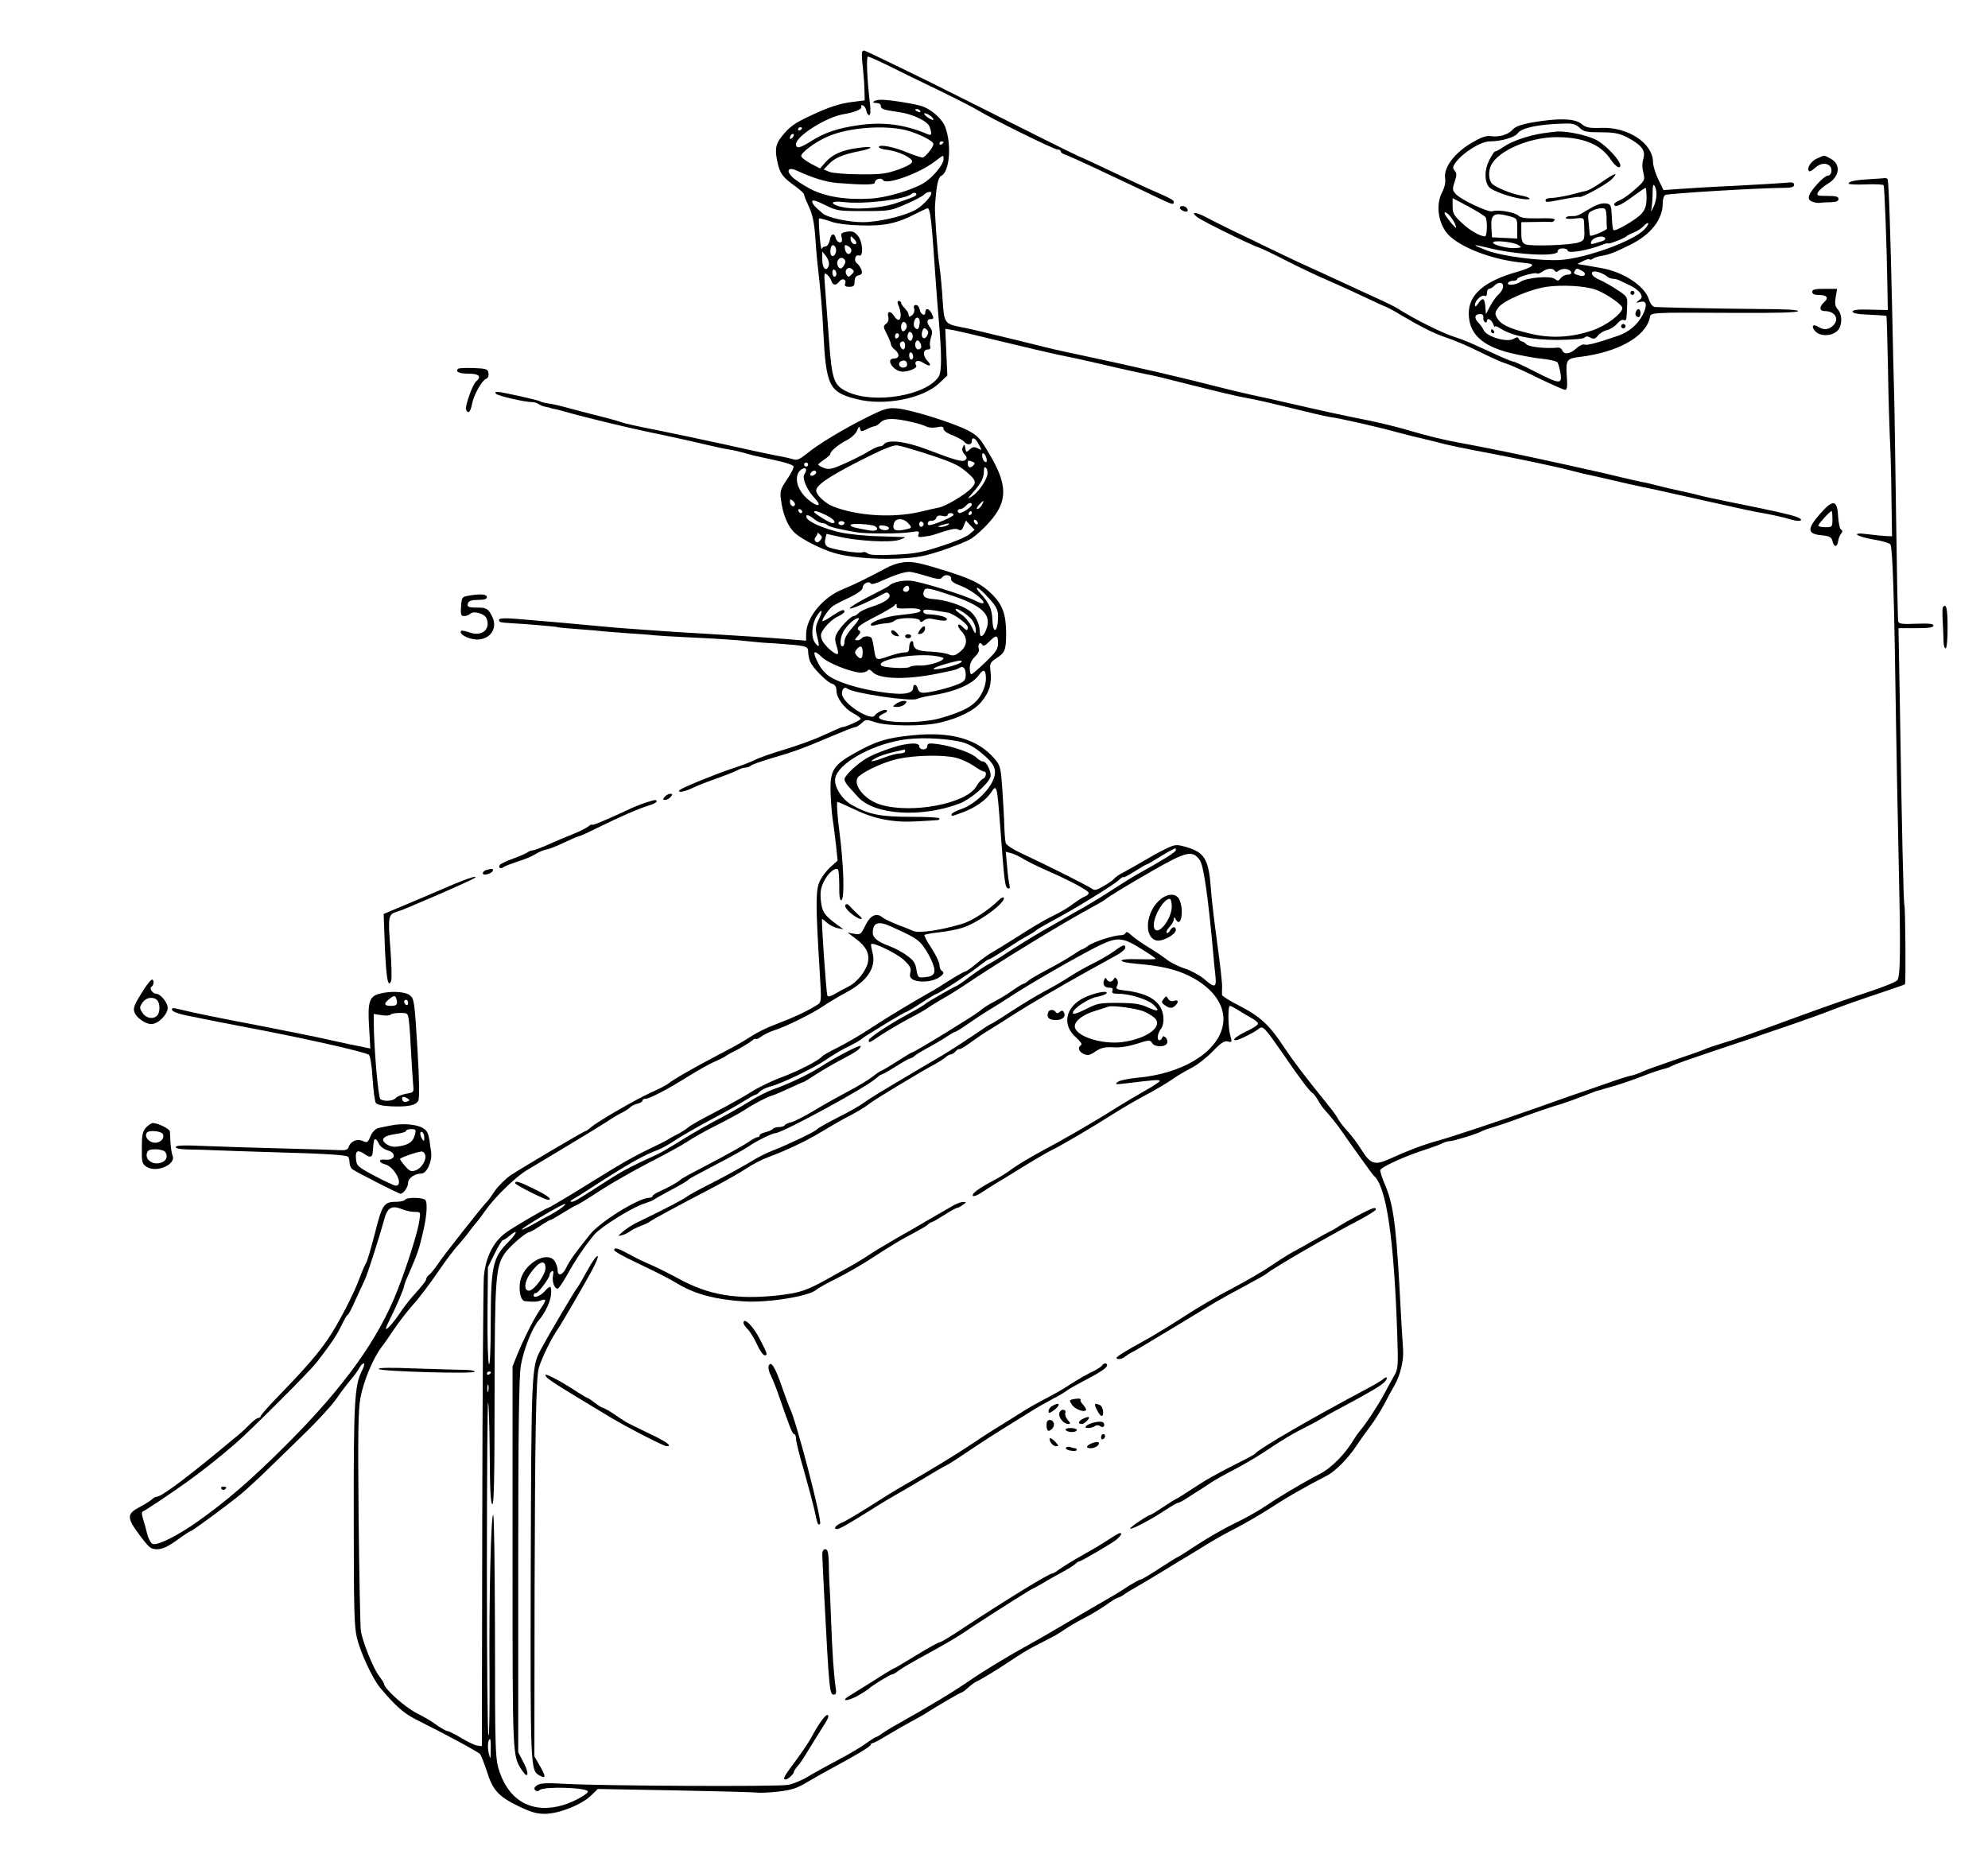<?xml version="1.0" standalone="no"?>
<!DOCTYPE svg PUBLIC "-//W3C//DTD SVG 20010904//EN"
 "http://www.w3.org/TR/2001/REC-SVG-20010904/DTD/svg10.dtd">
<svg version="1.0" xmlns="http://www.w3.org/2000/svg"
 width="984pt" height="916pt" viewBox="0 0 984 916"
 preserveAspectRatio="xMidYMid meet">
<g transform="translate(0,916) scale(0.1,-0.1)"
fill="#000000" stroke="none">
<path d="M4267 8903 c-2 -5 -1 -39 4 -78 4 -38 8 -91 8 -116 l1 -46 -55 -7
c-65 -7 -123 -26 -214 -69 -79 -37 -103 -54 -142 -103 -32 -40 -35 -69 -18
-139 12 -47 26 -65 88 -109 23 -17 41 -34 41 -39 0 -6 11 -33 24 -61 17 -36
26 -78 31 -143 3 -51 8 -108 10 -125 15 -131 26 -249 30 -348 14 -272 28 -301
165 -336 137 -35 328 2 409 79 l40 38 -5 115 -5 116 38 -6 c21 -4 128 -29 238
-56 110 -27 243 -58 295 -69 52 -10 133 -28 180 -39 145 -34 234 -53 255 -57
11 -1 56 -12 100 -23 237 -60 336 -84 389 -93 32 -5 131 -28 220 -50 88 -22
175 -42 191 -44 39 -4 228 -47 330 -75 44 -12 109 -28 145 -36 36 -9 79 -19
95 -24 17 -4 82 -18 145 -30 212 -40 407 -81 485 -102 22 -6 47 -12 55 -14 8
-1 67 -14 130 -29 63 -15 135 -31 160 -36 42 -8 143 -31 425 -94 61 -14 124
-27 140 -30 61 -10 131 -25 166 -36 47 -15 75 -6 34 11 -31 12 -120 32 -335
75 -69 14 -138 29 -155 34 -16 5 -57 14 -90 21 -33 7 -85 19 -115 27 -30 8
-64 16 -75 17 -11 2 -58 13 -105 24 -47 12 -119 28 -160 37 -41 9 -102 23
-135 30 -214 47 -336 72 -485 100 -96 17 -172 36 -284 69 -49 14 -135 35 -190
46 -107 21 -227 47 -391 85 -55 13 -136 31 -180 40 -44 10 -105 24 -135 32
-223 57 -416 102 -730 169 -69 14 -159 35 -200 46 -41 10 -113 28 -160 39 -47
11 -101 24 -120 29 -19 5 -60 14 -91 20 -83 16 -86 20 -93 131 -3 53 -10 128
-15 165 -12 79 -25 267 -23 304 7 104 15 141 32 150 41 22 51 157 18 243 -15
37 -61 80 -108 99 -32 13 -177 36 -212 34 -32 -1 -50 -16 -20 -16 13 0 22 -6
22 -15 0 -15 13 -19 89 -30 67 -9 141 -44 152 -72 13 -36 11 -46 -8 -38 -114
49 -222 63 -344 45 -102 -14 -168 -37 -233 -78 -56 -36 -76 -40 -76 -16 0 40
150 135 237 149 55 9 94 26 86 37 -3 6 0 9 8 6 8 -3 15 -14 17 -26 2 -12 8
-22 14 -22 7 0 8 19 4 58 -14 116 -19 232 -10 232 5 0 50 -20 99 -44 50 -25
162 -80 250 -122 88 -43 177 -88 197 -101 67 -41 374 -193 392 -193 9 0 16 -4
16 -9 0 -5 10 -13 21 -16 12 -4 70 -30 128 -57 187 -88 275 -129 336 -159 67
-32 75 -34 75 -19 0 10 -17 19 -135 70 -27 13 -106 49 -175 82 -69 33 -142 67
-164 76 -34 15 -234 115 -576 287 -157 80 -477 235 -483 235 -3 0 -8 -3 -10
-7z m288 -293 c3 -6 -1 -7 -9 -4 -18 7 -21 14 -7 14 6 0 13 -4 16 -10z m51
-24 c10 -8 17 -17 14 -19 -3 -3 -16 3 -30 13 -29 22 -14 27 16 6z m-636 -60
c0 -3 -4 -8 -10 -11 -5 -3 -10 -1 -10 4 0 6 5 11 10 11 6 0 10 -2 10 -4z m512
-10 c60 -15 138 -53 138 -69 0 -16 -41 -67 -54 -67 -7 0 -41 11 -75 25 -69 29
-141 42 -141 27 0 -5 19 -12 43 -14 54 -7 122 -39 122 -58 0 -10 -26 -24 -70
-40 -60 -21 -87 -24 -190 -23 -66 0 -133 6 -149 12 l-29 12 24 25 c29 32 71
49 149 65 78 15 78 28 0 17 -80 -10 -129 -32 -163 -70 l-28 -32 -44 23 c-24
13 -46 29 -49 37 -6 15 68 71 131 98 100 44 275 58 385 32z m-560 -38 c-7 -7
-12 -8 -12 -2 0 14 12 26 19 19 2 -3 -1 -11 -7 -17z m748 -22 c0 -3 -4 -8 -10
-11 -5 -3 -10 -1 -10 4 0 6 5 11 10 11 6 0 10 -2 10 -4z m0 -85 c0 -26 -54
-91 -99 -118 -59 -35 -186 -72 -259 -76 -125 -8 -226 9 -302 48 -37 20 -78 47
-91 61 -30 32 -15 48 26 29 77 -36 143 -56 199 -61 131 -10 186 -10 186 2 0
17 32 27 41 12 16 -25 178 33 254 91 48 36 45 36 45 12z m-141 -182 c-8 -5
-50 -20 -94 -35 -83 -27 -214 -35 -279 -16 -52 14 -41 29 16 22 100 -13 310
12 342 41 5 5 13 6 19 2 5 -3 3 -9 -4 -14z m81 15 c0 -18 -47 -67 -82 -85 -60
-31 -183 -59 -257 -59 -71 0 -172 22 -197 42 -40 33 -54 49 -54 61 0 9 19 4
62 -17 60 -30 67 -31 193 -31 126 0 133 1 208 34 43 18 84 40 90 47 12 13 37
19 37 8z m-6 -106 c7 -42 13 -114 26 -308 6 -85 13 -173 15 -195 17 -191 17
-275 1 -300 -61 -93 -316 -136 -449 -76 -70 32 -79 56 -94 261 -7 96 -16 211
-19 255 -6 72 -5 78 9 66 9 -7 19 -21 22 -32 8 -23 24 -24 40 -2 14 19 37 9
28 -12 -4 -11 2 -15 21 -15 21 0 26 5 26 26 0 18 6 28 20 31 16 4 19 11 14 27
-4 11 -14 26 -22 32 -18 13 -9 46 10 39 23 -9 19 69 -6 98 -17 20 -27 24 -53
20 -29 -5 -32 -8 -27 -29 4 -17 2 -24 -9 -24 -8 0 -17 9 -20 20 -8 30 -24 24
-30 -10 -4 -17 -13 -30 -21 -30 -8 0 -16 -6 -18 -12 -3 -7 -8 23 -11 66 -4 44
-5 81 -3 84 3 2 27 -4 53 -13 31 -12 85 -19 153 -21 116 -4 182 10 275 59 28
14 53 26 57 26 4 1 9 -14 12 -31z m-366 -144 c-10 -10 -28 6 -28 24 0 15 1 15
17 -1 9 -9 14 -19 11 -23z m-100 -40 c-5 -28 -28 -29 -28 -1 0 13 3 27 7 30
10 11 25 -9 21 -29z m75 0 c-8 -21 -27 -12 -31 15 -3 20 -1 21 17 12 12 -7 18
-17 14 -27z m-110 -65 c-10 -38 -33 -21 -33 24 l0 42 19 -24 c10 -13 16 -32
14 -42z m76 0 c-12 -23 -25 -24 -33 -3 -9 24 13 47 30 33 10 -8 11 -16 3 -30z
m36 -48 c-14 -14 -17 -14 -25 -1 -13 21 8 44 27 28 12 -10 12 -14 -2 -27z
m-75 3 c0 -8 -4 -14 -10 -14 -5 0 -10 9 -10 21 0 11 5 17 10 14 6 -3 10 -13
10 -21z"/>
<path d="M4445 7653 c26 -59 10 -103 -19 -58 -19 29 -37 25 -29 -5 3 -13 -1
-26 -11 -33 -15 -11 -15 -15 4 -52 11 -21 20 -44 20 -50 0 -6 9 -19 21 -28 24
-21 21 -42 -7 -42 -43 -1 -2 -64 43 -65 32 0 75 18 68 30 -13 21 7 31 31 16
36 -24 50 -19 24 8 -24 26 -22 56 4 56 10 0 13 6 10 15 -3 8 -1 28 4 44 8 22
7 34 -3 48 -19 24 -19 43 0 43 18 0 18 5 5 31 -13 23 -30 25 -30 3 0 -23 -24
-11 -28 14 -2 12 -10 22 -18 22 -10 0 -13 -6 -9 -19 3 -10 -1 -24 -10 -31 -8
-7 -16 -10 -16 -6 -1 3 -2 10 -3 14 0 5 -9 16 -18 26 -10 10 -18 22 -18 27 0
5 -5 9 -11 9 -7 0 -8 -7 -4 -17z m107 -93 c-3 -30 -10 -36 -23 -23 -14 14 -1
56 14 50 7 -2 11 -15 9 -27z m-65 -24 c-4 -9 -11 -16 -17 -16 -11 0 -14 33 -3
43 11 11 26 -10 20 -27z m102 -38 c-14 -26 -34 -8 -24 22 5 17 10 19 21 9 10
-8 11 -16 3 -31z m-73 -14 c-5 -13 -10 -14 -18 -6 -6 6 -8 18 -4 28 5 13 10
14 18 6 6 -6 8 -18 4 -28z m-66 17 c0 -6 -4 -13 -10 -16 -5 -3 -10 1 -10 9 0
9 5 16 10 16 6 0 10 -4 10 -9z m110 -58 c0 -7 -7 -13 -15 -13 -15 0 -21 31 -8
43 8 8 23 -12 23 -30z m-80 7 c0 -11 -4 -20 -9 -20 -11 0 -22 26 -14 34 12 12
23 5 23 -14z m40 -56 c0 -8 -4 -14 -10 -14 -5 0 -10 9 -10 21 0 11 5 17 10 14
6 -3 10 -13 10 -21z m-30 -40 c0 -8 -9 -14 -20 -14 -22 0 -28 26 -7 33 16 6
27 -1 27 -19z"/>
<path d="M7585 8554 c-56 -10 -85 -21 -97 -35 -21 -25 -67 -39 -110 -33 -25 3
-48 -6 -100 -37 -82 -50 -133 -120 -125 -172 3 -20 -3 -45 -14 -67 -37 -68
-18 -171 40 -222 73 -64 226 -118 371 -130 56 -5 41 -20 -41 -44 -162 -46
-239 -112 -239 -205 0 -99 62 -160 203 -196 51 -12 122 -26 159 -29 38 -4 72
-12 77 -18 4 -6 11 -30 15 -53 8 -57 -2 -56 -126 7 -54 28 -102 50 -108 50 -6
0 -45 16 -88 36 -129 59 -155 71 -197 84 -67 21 -201 88 -291 145 -11 7 -72
37 -135 65 -63 29 -145 67 -184 85 -38 18 -92 42 -120 55 -27 12 -104 48 -170
80 -66 32 -158 77 -205 99 -47 23 -107 53 -133 67 -50 26 -76 26 -41 -1 24
-19 270 -140 304 -150 14 -5 72 -32 130 -62 58 -30 152 -75 210 -100 58 -25
141 -63 185 -84 44 -21 91 -43 105 -48 14 -6 46 -23 71 -39 113 -66 165 -92
227 -113 37 -12 110 -43 162 -69 52 -26 113 -54 135 -60 22 -7 94 -39 160 -72
66 -32 125 -58 132 -58 10 0 12 18 8 69 -5 80 -1 86 65 94 186 23 322 98 345
190 8 32 -24 30 438 28 200 -1 297 2 297 9 0 6 -63 10 -182 10 -101 1 -255 3
-343 5 -88 2 -169 4 -180 5 -15 0 -25 12 -35 42 -23 65 -128 133 -235 151 -17
3 -50 9 -74 13 l-44 7 28 14 c15 8 29 12 32 9 4 -3 11 -2 17 3 6 5 25 11 41
14 42 7 60 14 142 54 104 51 163 126 163 207 0 21 6 38 13 41 26 8 455 34 585
35 39 0 52 4 52 15 0 12 -9 14 -42 10 -24 -2 -137 -9 -253 -15 -115 -5 -242
-13 -281 -16 l-70 -5 -26 53 c-14 29 -26 68 -26 85 -1 94 -123 175 -257 170
-60 -2 -75 1 -99 21 -34 26 -113 28 -241 6z m233 -26 c20 -20 35 -23 105 -23
66 0 91 -5 129 -24 68 -35 92 -63 84 -98 -9 -35 -9 -51 0 -87 6 -26 2 -34 -40
-71 -26 -24 -60 -48 -76 -55 -17 -7 -30 -16 -30 -21 0 -19 31 -7 89 36 34 25
63 45 66 45 3 0 5 -22 5 -49 0 -38 -6 -56 -24 -78 -25 -29 -131 -91 -140 -82
-3 3 -7 33 -8 66 -3 59 -4 62 -31 66 -20 2 -45 -6 -80 -27 -60 -36 -59 -36
-92 -36 -14 0 -25 -4 -25 -9 0 -5 20 -6 45 -3 45 5 45 4 46 -27 3 -78 3 -80
-26 -91 -37 -14 -244 -21 -266 -9 -15 7 -19 21 -19 59 l0 50 68 1 c37 1 72 1
79 0 6 -1 15 3 18 9 5 8 -19 11 -78 9 -65 -1 -89 2 -101 13 -16 17 -104 32
-129 22 -20 -7 -155 57 -181 85 -17 19 -18 25 -6 61 11 32 11 42 0 55 -11 13
-10 20 7 43 36 48 124 102 166 102 57 0 126 20 140 41 19 26 102 44 226 47 44
2 59 -2 79 -20z m381 -333 c0 -16 -6 -43 -15 -60 -12 -26 -14 -27 -9 -5 2 14
5 48 5 75 0 36 3 46 10 35 5 -8 10 -28 9 -45z m-847 -109 c12 -17 9 -96 -2
-96 -25 0 -78 31 -117 69 -37 34 -43 46 -43 80 l0 40 78 -41 c42 -23 80 -47
84 -52z m600 -1 c0 -25 1 -50 2 -56 1 -9 -82 -43 -84 -35 -1 0 -3 26 -6 57 -6
51 -4 56 18 66 12 7 33 12 46 12 19 1 22 -4 24 -44z m-759 -17 c10 -17 16 -32
14 -35 -4 -4 -57 62 -57 71 0 15 27 -8 43 -36z m280 21 c36 -10 37 -11 37 -60
l0 -50 -62 3 -63 3 -3 49 c-4 66 13 77 91 55z m666 -65 c-53 -57 -287 -142
-414 -151 -101 -6 -290 18 -368 48 -31 12 -56 23 -55 25 2 1 27 -4 56 -11 136
-36 352 -48 352 -20 0 9 9 15 25 15 14 0 25 -5 25 -11 0 -16 103 2 173 30 15
6 27 8 27 6 0 -6 83 26 90 35 3 3 19 12 37 19 17 7 39 21 49 32 9 11 20 17 22
14 3 -3 -5 -17 -19 -31z m-194 -43 c3 -5 -4 -12 -15 -15 -11 -3 -29 -9 -40
-12 -15 -4 -18 -1 -14 10 8 21 58 34 69 17z m-432 -33 c21 -13 21 -13 -10 -16
-36 -4 -113 15 -113 27 0 13 97 4 123 -11z m182 -128 c5 -8 11 -7 20 0 8 6 24
10 36 8 30 -4 37 -28 8 -28 -12 0 -27 -8 -34 -17 -11 -15 -15 -15 -29 -4 -21
17 -139 7 -170 -14 -23 -17 -71 -20 -61 -5 3 6 15 10 26 10 10 0 19 4 19 9 0
10 90 35 98 27 2 -3 14 1 26 9 24 17 52 19 61 5z m136 -1 c25 -13 14 -32 -14
-23 -28 8 -30 11 -22 23 8 14 11 14 36 0z m120 -25 c8 -8 23 -14 32 -14 10 0
25 -4 35 -9 9 -4 33 -16 52 -25 20 -9 41 -26 49 -37 10 -18 10 -23 -6 -35 -17
-14 -17 -15 5 -9 32 9 37 -15 14 -62 -27 -51 -68 -86 -122 -105 -102 -35 -153
-49 -167 -44 -8 3 -26 -5 -41 -19 -30 -28 -60 -32 -69 -10 -3 9 -13 15 -22 14
-60 -6 -141 3 -155 16 -8 8 -19 15 -24 15 -6 0 -12 6 -15 13 -3 9 -9 9 -26 -1
-33 -19 -135 12 -148 45 -4 9 -15 25 -25 35 -23 23 -19 43 8 43 12 0 18 -6 16
-17 -1 -9 2 -19 8 -23 5 -3 10 -1 10 4 0 20 20 11 30 -11 5 -13 9 -20 9 -15 1
4 11 1 24 -7 57 -38 159 -59 285 -59 74 1 128 5 134 11 8 8 17 8 31 0 16 -8
23 -6 36 10 9 12 29 24 46 28 16 4 38 18 49 31 10 13 25 22 32 19 15 -6 15 -2
18 72 2 42 0 45 -49 77 -28 19 -68 41 -88 50 -45 18 -52 49 -9 39 15 -4 34
-13 43 -20z m-511 -52 c0 -11 -9 -27 -21 -38 -12 -10 -31 -37 -43 -59 l-21
-40 -3 38 c-4 43 -13 46 -35 15 -12 -17 -16 -19 -16 -7 -1 21 35 53 48 44 7
-3 11 2 11 14 0 12 5 21 11 21 6 0 17 7 25 15 21 21 44 19 44 -3z m458 -16
c50 -18 132 -74 132 -91 0 -27 -79 -87 -146 -110 -107 -37 -210 -42 -317 -15
-100 24 -141 45 -158 78 -11 19 -9 27 8 50 25 34 156 90 238 102 78 11 189 5
243 -14z"/>
<path d="M7635 8500 c-70 -11 -150 -38 -191 -66 -19 -13 -39 -24 -44 -24 -4 0
-18 -21 -30 -46 -23 -47 -23 -101 0 -130 16 -19 106 -51 165 -59 56 -7 44 8
-15 19 -45 9 -110 36 -132 54 -20 17 -23 63 -7 95 37 72 188 137 322 138 130
0 217 -34 267 -107 27 -40 50 -54 50 -32 0 23 -68 96 -113 122 -40 24 -144 47
-197 45 -14 -1 -47 -5 -75 -9z"/>
<path d="M7930 8260 c-30 -21 -64 -41 -75 -44 -11 -2 -47 -11 -80 -20 -33 -8
-75 -15 -92 -16 -18 0 -33 -4 -33 -10 0 -13 1 -13 90 4 41 8 76 13 78 11 8 -7
139 65 161 89 34 36 16 31 -49 -14z"/>
<path d="M8070 7710 c0 -5 5 -10 10 -10 6 0 10 5 10 10 0 6 -4 10 -10 10 -5 0
-10 -4 -10 -10z"/>
<path d="M8097 7616 c-6 -15 1 -26 15 -26 4 0 8 9 8 20 0 23 -15 27 -23 6z"/>
<path d="M8026 7551 c-4 -5 -2 -12 3 -15 5 -4 12 -2 15 3 4 5 2 12 -3 15 -5 4
-12 2 -15 -3z"/>
<path d="M7380 7520 c0 -5 5 -10 11 -10 5 0 7 5 4 10 -3 6 -8 10 -11 10 -2 0
-4 -4 -4 -10z"/>
<path d="M8993 8375 c-29 -12 -52 -49 -39 -62 3 -4 16 3 29 15 26 25 59 28 76
8 13 -16 5 -46 -13 -46 -17 0 -83 -71 -91 -98 -5 -17 -1 -24 17 -31 13 -5 30
-7 38 -5 8 1 32 3 53 3 26 1 37 5 37 16 0 12 -13 15 -55 15 -51 0 -55 1 -46
19 6 10 26 28 46 40 62 36 69 98 15 126 -34 18 -27 18 -67 0z"/>
<path d="M9255 8273 c-72 -4 -105 -11 -105 -22 0 -4 38 -6 84 -4 47 2 87 0 89
-4 5 -8 15 -271 19 -498 l2 -120 -87 2 c-63 2 -87 -1 -87 -10 0 -8 26 -13 82
-15 46 -2 84 -5 85 -6 2 -2 5 -118 8 -259 2 -141 7 -294 9 -339 3 -46 7 -175
8 -288 l3 -205 -30 1 c-16 1 -57 5 -89 9 -87 12 -64 -10 27 -26 39 -6 77 -17
83 -23 12 -11 20 -256 29 -896 2 -151 8 -432 12 -625 11 -490 10 -619 -6 -638
-7 -9 -75 -36 -152 -61 -76 -25 -219 -75 -317 -111 -259 -95 -330 -120 -397
-140 -33 -10 -73 -23 -90 -31 -16 -7 -84 -31 -150 -53 -66 -23 -129 -45 -140
-50 -35 -16 -60 -25 -75 -27 -8 -1 -69 -20 -135 -44 -66 -23 -138 -48 -160
-55 -22 -8 -92 -32 -155 -55 -199 -70 -432 -148 -505 -168 -72 -20 -138 -45
-236 -89 -74 -34 -95 -27 -139 43 -19 31 -51 73 -71 95 -20 21 -40 48 -45 58
-5 10 -22 35 -39 56 -131 162 -183 231 -231 303 -70 107 -117 150 -220 203
-46 23 -84 47 -85 53 -1 6 0 25 0 41 1 17 -10 113 -24 215 -14 102 -28 221
-31 265 -11 154 -31 187 -132 214 -39 11 -48 10 -95 -13 -29 -14 -74 -39 -102
-56 -27 -16 -71 -41 -97 -55 -26 -13 -49 -29 -53 -35 -3 -5 -26 -22 -51 -36
-35 -21 -47 -24 -59 -14 -14 11 -201 106 -346 174 -44 20 -79 43 -81 53 -3 10
-6 50 -7 88 -1 39 -6 120 -10 181 -7 102 -10 114 -36 145 -85 101 -217 139
-415 118 -120 -12 -175 -29 -275 -85 -110 -61 -127 -88 -124 -193 1 -44 6
-105 10 -134 5 -30 12 -89 17 -131 l8 -77 -35 -31 c-20 -18 -44 -50 -54 -72
-20 -43 -20 -119 0 -441 10 -167 11 -156 -22 -176 -45 -28 -113 -59 -182 -85
-66 -25 -104 -44 -169 -86 -22 -14 -90 -51 -150 -82 -101 -53 -206 -113 -229
-133 -6 -5 -44 -25 -85 -43 -82 -38 -263 -143 -296 -172 -11 -10 -23 -18 -26
-18 -8 0 -315 -182 -371 -219 -26 -18 -61 -53 -79 -79 -17 -26 -34 -49 -38
-52 -15 -13 -208 -257 -236 -299 -17 -25 -38 -52 -47 -60 -10 -7 -17 -17 -17
-22 0 -9 -15 -29 -68 -88 -18 -20 -48 -59 -66 -87 -33 -48 -66 -84 -66 -71 0
4 9 23 19 44 29 56 71 154 71 165 0 5 9 30 21 56 46 105 53 126 73 212 18 77
23 141 12 158 -9 14 -92 16 -101 2 -3 -5 -23 -10 -44 -10 -61 0 -70 -14 -106
-159 -19 -73 -38 -138 -43 -144 -5 -7 -19 -39 -31 -72 -30 -82 -105 -227 -158
-305 -49 -72 -113 -146 -246 -283 -48 -49 -87 -94 -87 -99 0 -4 -5 -8 -11 -8
-7 0 -26 -15 -43 -32 -18 -18 -43 -42 -57 -53 -13 -11 -68 -56 -121 -100 -160
-131 -261 -205 -282 -205 -5 0 -17 -6 -25 -14 -9 -8 -36 -25 -61 -38 -63 -33
-63 -53 1 -138 47 -63 55 -70 87 -70 25 0 52 12 98 45 34 25 65 45 68 45 8 0
187 132 250 184 27 23 86 77 131 121 45 44 131 128 191 186 60 59 127 132 149
164 22 32 54 74 71 94 17 20 36 46 43 59 6 12 16 22 22 22 5 0 0 -18 -11 -40
-35 -68 -40 -160 -39 -717 0 -455 2 -548 16 -603 18 -74 77 -200 113 -244 77
-92 118 -128 179 -159 135 -67 306 -159 317 -171 5 -6 20 -44 33 -83 29 -95
58 -127 155 -174 64 -31 91 -39 135 -39 69 1 180 45 227 91 l33 32 384 -7
c212 -4 394 -9 406 -11 12 -2 58 0 103 5 67 8 93 16 147 49 36 21 93 53 126
71 109 58 185 104 185 112 0 4 4 8 9 8 5 0 38 17 73 39 35 21 86 50 113 65 28
15 57 31 65 36 77 49 183 110 188 110 4 0 18 10 32 23 14 13 32 26 40 30 30
14 110 63 177 108 37 25 83 53 101 62 34 18 78 41 115 60 12 7 36 22 52 33 17
12 57 36 90 52 33 17 82 47 110 66 27 20 54 36 58 36 5 0 21 8 35 19 15 10 47
29 72 43 25 14 83 49 130 78 47 29 98 60 114 69 15 9 56 34 90 55 33 21 97 57
141 79 44 23 123 68 175 102 81 53 160 98 281 161 39 21 103 85 142 145 20 30
52 75 72 101 19 25 49 73 66 105 17 32 41 77 54 99 27 49 43 119 40 171 -2 21
-11 169 -19 328 -17 302 -32 402 -73 495 -13 30 -22 60 -21 67 3 15 129 72
228 103 36 12 73 25 82 31 10 5 25 9 33 9 18 0 145 39 160 50 6 3 30 12 55 19
25 8 68 22 95 32 109 40 202 72 245 84 25 8 73 25 108 39 34 13 64 25 65 25 1
0 9 2 17 4 8 3 42 13 75 22 33 10 94 31 135 47 41 16 86 31 99 34 13 3 32 9
41 14 22 12 74 30 270 96 91 30 172 57 180 61 8 3 73 25 144 49 70 24 167 59
215 78 47 18 145 53 216 76 72 24 132 45 134 47 5 4 2 384 -3 393 -4 6 -13
393 -22 978 l-7 392 87 0 c62 0 86 3 86 13 0 9 -22 11 -85 9 -64 -3 -86 -1
-89 10 -3 7 -7 243 -11 523 -4 281 -8 560 -10 620 -2 61 -6 232 -9 380 -8 370
-17 658 -23 668 -2 4 -10 6 -16 5 -7 -1 -39 -3 -72 -5z m-4507 -2784 c38 -8
68 -23 105 -53 68 -55 83 -84 65 -132 -20 -56 -94 -126 -156 -148 -28 -10 -52
-22 -52 -27 0 -12 -3 -12 57 10 58 21 114 60 138 97 29 44 30 39 46 -171 20
-270 23 -298 38 -303 9 -3 11 2 8 14 -3 11 -9 52 -12 93 l-7 74 27 -7 c15 -4
43 -17 63 -30 20 -12 71 -37 112 -55 108 -47 204 -98 208 -110 2 -6 -5 -14
-15 -18 -10 -3 -34 -18 -53 -32 -38 -28 -50 -36 -131 -77 -30 -15 -98 -56
-152 -91 -54 -34 -110 -69 -125 -77 -15 -8 -50 -33 -77 -55 -27 -23 -53 -41
-58 -41 -4 0 -38 -19 -75 -42 -37 -24 -79 -50 -94 -58 -74 -41 -217 -127 -296
-179 -49 -33 -122 -75 -163 -96 -41 -20 -76 -40 -79 -44 -13 -19 -115 -72
-195 -102 -50 -18 -119 -51 -155 -74 -36 -23 -117 -68 -180 -101 -63 -32 -123
-66 -133 -75 -10 -9 -35 -25 -55 -35 -20 -10 -43 -23 -50 -28 -7 -5 -48 -25
-90 -45 -43 -20 -120 -62 -172 -94 -52 -32 -146 -89 -208 -128 -63 -38 -116
-69 -119 -69 -8 0 -156 -86 -201 -117 -67 -45 -108 -122 -117 -223 -3 -36 -7
-573 -8 -1195 l-2 -1130 -23 3 c-13 2 -49 19 -80 38 -31 19 -62 34 -68 34 -6
0 -29 13 -52 29 -22 17 -66 43 -99 59 -62 32 -163 123 -163 148 0 3 -11 20
-24 37 -29 37 -82 170 -90 224 -3 21 -8 272 -11 558 -4 427 -2 533 9 595 16
84 63 196 104 250 15 19 43 60 63 90 20 30 61 84 92 119 31 34 85 106 122 160
36 53 82 115 103 137 20 23 46 54 57 70 11 15 27 35 35 44 8 9 27 34 42 56 45
65 149 167 208 202 30 18 116 69 190 114 74 44 162 98 195 119 33 22 71 45 85
51 14 7 31 18 38 25 7 7 24 16 38 19 13 3 24 10 24 15 0 5 6 9 14 9 21 0 109
46 211 110 50 31 110 65 135 75 25 11 47 22 50 25 3 3 16 11 30 18 38 18 88
48 105 62 8 7 15 9 15 6 0 -4 12 1 28 12 15 11 45 25 67 32 55 17 191 85 240
119 22 15 70 44 107 64 112 59 157 127 136 203 -5 20 -8 38 -6 40 11 10 126
-46 161 -78 32 -30 38 -42 33 -62 -5 -19 -1 -28 13 -36 30 -15 89 -12 122 7
31 18 35 28 19 38 -5 3 -10 16 -10 28 0 12 -18 49 -39 82 -22 33 -38 62 -35
66 2 3 34 9 71 13 37 4 91 14 118 23 81 26 221 130 202 150 -3 2 -14 -4 -25
-15 -45 -45 -130 -101 -177 -115 -103 -32 -220 -49 -245 -36 -8 4 -42 18 -75
30 -33 13 -68 29 -77 37 -30 25 -60 11 -85 -40 -22 -45 -25 -47 -56 -41 l-32
6 40 -30 c52 -39 69 -72 61 -117 -8 -41 -53 -98 -94 -119 -15 -8 -44 -23 -65
-35 -27 -16 -39 -19 -42 -10 -6 19 -31 378 -26 378 3 0 14 -9 25 -19 12 -11
35 -22 51 -26 l30 -6 -25 18 c-69 50 -81 67 -87 124 -4 44 -1 63 16 97 20 40
56 70 69 57 3 -3 6 -39 6 -81 -1 -50 3 -73 10 -71 17 6 13 166 -9 337 -11 85
-15 150 -10 150 4 0 43 -18 88 -39 100 -48 196 -65 315 -57 48 3 90 5 95 6 4
0 7 4 7 8 0 5 -64 8 -142 8 -153 0 -209 12 -294 60 -49 29 -87 91 -80 131 13
71 169 161 326 189 79 14 197 11 288 -7z m1072 -538 c0 -9 -57 -45 -174 -110
-33 -18 -92 -55 -131 -80 -38 -26 -104 -66 -145 -90 -41 -23 -82 -46 -90 -51
-8 -5 -60 -35 -115 -66 -55 -32 -131 -79 -170 -104 -38 -26 -85 -55 -103 -64
-18 -10 -59 -37 -90 -60 -31 -24 -61 -45 -67 -47 -20 -8 -150 -83 -155 -89 -3
-4 -36 -24 -75 -45 -102 -55 -205 -123 -205 -135 0 -15 2 -14 66 29 33 21 95
58 139 81 44 23 87 48 95 55 8 6 38 24 65 40 28 15 74 44 104 64 171 116 499
316 639 391 25 14 51 28 57 33 35 26 109 71 241 147 168 96 197 102 233 51 19
-27 42 -190 67 -471 1 -19 6 -61 9 -92 8 -69 0 -73 -56 -24 -22 18 -64 41 -94
51 -30 9 -70 29 -88 43 -19 15 -60 43 -92 62 -32 19 -70 46 -84 59 -15 15 -26
20 -29 13 -2 -7 -13 -12 -24 -12 -33 0 -131 -31 -160 -51 -14 -11 -29 -19 -32
-19 -3 0 -24 -13 -48 -29 -24 -16 -79 -48 -123 -71 -44 -23 -87 -48 -96 -56
-8 -8 -19 -14 -22 -14 -4 0 -29 -15 -56 -34 -26 -19 -68 -44 -92 -56 -24 -12
-55 -32 -69 -45 -23 -20 -324 -205 -335 -205 -3 0 -36 -20 -75 -45 -39 -25
-73 -45 -76 -45 -3 0 -23 -13 -43 -29 -20 -16 -76 -50 -126 -76 -49 -26 -126
-69 -170 -96 -44 -26 -92 -51 -108 -55 -15 -3 -30 -10 -33 -15 -3 -5 -16 -9
-29 -9 -13 0 -26 -4 -30 -9 -3 -5 -19 -12 -35 -16 -17 -4 -30 -11 -30 -16 0
-5 -5 -9 -11 -9 -6 0 -29 -13 -52 -29 -23 -15 -105 -61 -182 -101 -77 -40
-142 -75 -145 -79 -8 -10 -63 -41 -102 -58 -21 -9 -38 -20 -38 -25 0 -4 -7 -8
-16 -8 -52 0 -243 -118 -294 -182 -71 -88 -102 -131 -117 -164 -19 -39 -43
-45 -43 -11 0 12 -7 32 -15 44 -35 50 -142 -6 -167 -88 -14 -48 -3 -108 20
-111 46 -4 59 -4 80 4 29 10 28 2 -7 -49 -32 -48 -79 -142 -112 -223 l-22 -55
0 -945 c0 -1013 -1 -982 49 -1058 29 -43 34 -11 6 41 l-27 52 0 920 c0 695 4
938 13 994 14 81 56 187 90 226 32 37 59 96 60 133 1 39 -4 40 -34 7 -23 -25
-59 -35 -52 -14 2 6 7 9 10 7 9 -4 67 73 68 89 0 6 5 15 11 19 8 5 10 -2 6
-22 -5 -30 7 -64 23 -64 5 0 26 30 47 68 40 73 92 149 135 200 31 37 185 133
243 152 22 7 45 16 50 20 6 4 35 21 65 37 77 41 104 57 110 65 3 3 64 36 135
73 72 37 143 77 160 89 37 26 116 65 133 66 35 1 449 226 498 271 11 10 23 19
27 19 4 0 36 18 71 40 35 22 67 40 71 40 5 0 16 6 24 14 9 7 43 28 76 45 32
18 71 41 86 52 15 10 31 19 36 20 4 0 33 18 63 39 30 21 75 51 100 66 25 15
81 50 125 79 105 68 365 216 437 249 80 37 108 34 194 -20 41 -25 74 -48 74
-51 0 -3 -38 -3 -85 -2 -109 4 -113 -14 -5 -23 116 -10 186 -26 255 -59 128
-63 191 -161 165 -258 -34 -128 -207 -229 -423 -247 -42 -4 -85 -13 -95 -21
-15 -12 -10 -13 38 -7 148 18 170 20 170 12 0 -4 -34 -27 -76 -50 -42 -24
-104 -61 -138 -82 -106 -68 -264 -159 -390 -226 -44 -24 -100 -58 -125 -76
-25 -19 -68 -46 -96 -60 -70 -37 -106 -64 -100 -74 3 -5 21 1 39 13 18 12 53
34 77 49 24 14 89 54 144 88 55 34 116 69 135 78 42 20 205 116 310 183 41 26
110 66 154 89 43 23 99 56 125 74 25 18 68 43 95 57 28 13 75 50 106 81 43 45
60 56 77 52 21 -6 22 -4 13 27 -12 40 -13 149 -2 149 4 0 23 -10 42 -22 19
-12 48 -29 64 -38 17 -9 31 -21 33 -27 2 -6 -23 -23 -57 -39 -53 -26 -75 -44
-52 -44 13 0 96 41 113 57 20 17 29 6 124 -131 80 -117 127 -179 143 -189 6
-4 18 -20 26 -35 8 -15 23 -36 33 -47 24 -26 65 -77 81 -101 32 -47 156 -220
161 -224 63 -51 101 -309 117 -790 5 -148 4 -168 -13 -197 -10 -17 -33 -59
-51 -93 -33 -61 -90 -148 -120 -183 -8 -9 -20 -26 -26 -36 -45 -77 -113 -147
-173 -178 -94 -49 -204 -115 -284 -169 -27 -18 -88 -52 -136 -75 -48 -23 -131
-70 -184 -105 -53 -35 -99 -64 -102 -64 -2 0 -42 -25 -88 -55 -46 -30 -87 -55
-93 -55 -5 0 -32 -15 -60 -32 -56 -37 -49 -33 -178 -107 -51 -30 -124 -73
-163 -96 -38 -23 -108 -63 -155 -89 -95 -52 -222 -129 -290 -176 -92 -63 -191
-122 -370 -223 -19 -10 -47 -28 -62 -38 -14 -11 -29 -19 -32 -19 -3 0 -27 -15
-53 -34 -27 -19 -88 -55 -138 -81 -49 -26 -115 -62 -146 -81 -31 -19 -76 -37
-100 -41 -53 -9 -910 -5 -1093 5 -102 6 -132 4 -148 -7 -14 -9 -16 -17 -9 -24
7 -7 14 -7 23 1 23 19 238 12 238 -8 0 -12 -70 -51 -120 -66 -148 -45 -265 14
-316 160 -23 65 -24 91 -24 693 -1 321 -4 583 -9 583 -11 0 -21 -422 -18 -792
1 -168 -1 -304 -5 -301 -5 2 -8 376 -8 830 0 455 3 824 6 820 3 -3 7 -117 8
-253 1 -177 4 -248 13 -251 8 -3 11 133 11 536 1 582 5 639 50 705 25 36 106
106 123 106 4 0 28 14 52 30 25 17 48 30 51 30 4 0 30 15 59 33 29 18 60 36
69 40 10 3 63 36 118 72 55 36 164 98 243 139 79 40 164 87 188 103 24 17 90
54 146 82 57 29 118 62 136 74 46 31 108 63 136 72 14 4 54 21 90 38 37 17 68
31 71 31 3 1 30 18 61 38 31 20 86 52 124 72 75 39 95 54 95 67 0 10 -123 -54
-205 -107 -60 -37 -161 -85 -230 -108 -27 -10 -77 -35 -110 -56 -33 -21 -101
-60 -152 -87 -50 -26 -125 -68 -165 -93 -117 -72 -131 -80 -168 -96 -37 -16
-96 -45 -145 -71 -16 -9 -66 -39 -110 -68 -124 -80 -133 -85 -147 -85 -7 0 -4
6 7 12 11 6 58 35 105 66 158 103 253 157 317 179 18 7 58 29 90 51 32 21 112
67 178 102 66 35 139 76 163 92 24 15 47 28 51 28 5 0 14 7 21 15 7 8 31 20
54 26 55 14 216 92 274 132 26 18 67 43 92 56 48 23 82 43 90 51 3 3 14 10 25
17 11 7 57 35 102 63 45 27 85 50 88 50 4 0 38 20 76 45 38 25 72 45 75 45 10
0 169 104 210 137 23 18 44 33 48 33 4 0 33 17 64 37 81 53 86 56 123 77 19
10 41 24 49 31 8 7 49 30 90 52 103 55 290 170 318 196 12 11 22 18 22 14 0
-4 25 9 55 28 30 19 57 35 60 35 3 0 24 12 48 27 40 25 89 53 95 53 1 0 2 -4
2 -9z m-1412 -377 c102 -46 122 -57 148 -82 15 -15 38 -51 52 -81 29 -64 23
-84 -30 -89 -34 -3 -35 -2 -42 38 -5 32 -14 46 -47 69 -22 17 -62 38 -87 47
-57 21 -82 41 -82 65 0 51 26 61 88 33z m-1626 -1392 c-13 -10 -40 -27 -60
-38 -21 -10 -59 -31 -86 -47 -27 -15 -50 -26 -53 -24 -5 5 198 126 212 126 6
0 -1 -8 -13 -17z m-730 -22 c30 0 30 0 24 -42 -8 -57 -59 -219 -108 -344 -94
-243 -265 -481 -550 -766 -170 -170 -294 -278 -440 -381 -97 -69 -199 -120
-222 -111 -9 3 -21 25 -27 48 -5 22 -15 57 -21 76 -7 22 -7 35 -1 37 13 5 139
89 224 150 73 53 142 107 234 186 69 59 369 358 403 403 68 88 100 135 122
182 14 28 27 52 31 52 3 0 21 33 38 73 18 39 38 83 45 97 13 25 73 212 98 304
15 57 37 70 87 50 18 -8 47 -14 63 -14z m465 -148 c-78 -79 -87 -118 -88 -394
0 -139 -4 -224 -9 -211 -5 11 -8 124 -7 250 l2 229 33 67 c18 37 37 67 41 67
4 0 18 9 31 20 45 39 43 19 -3 -28z m183 -130 c0 -34 -57 -112 -82 -112 -26 0
-23 43 5 83 43 62 77 75 77 29z m-270 -516 c0 -3 -4 -8 -10 -11 -5 -3 -10 -1
-10 4 0 6 5 11 10 11 6 0 10 -2 10 -4z m-13 -93 c-3 -10 -5 -4 -5 12 0 17 2
24 5 18 2 -7 2 -21 0 -30z m12 -1775 c-1 -51 -1 -52 -10 -18 -7 32 -4 70 7 70
2 0 4 -24 3 -52z"/>
<path d="M4470 5473 c-40 -7 -140 -43 -179 -66 -47 -27 -111 -87 -111 -105 0
-8 9 -24 20 -36 11 -12 32 -35 47 -52 81 -89 313 -104 503 -32 52 20 138 93
152 130 8 21 -18 78 -36 78 -8 0 -23 9 -33 19 -22 23 -119 57 -191 67 -44 6
-52 4 -52 -10 0 -9 -8 -16 -20 -16 -11 0 -20 7 -20 15 0 15 -25 18 -80 8z m10
-33 c0 -5 -11 -10 -25 -10 -14 0 -48 -9 -77 -20 -64 -24 -84 -25 -43 -3 17 10
55 22 85 29 30 7 56 13 58 13 1 1 2 -3 2 -9z m249 -31 c24 -5 64 -23 88 -39
24 -17 48 -30 54 -30 15 0 10 -30 -6 -36 -8 -3 -23 -20 -33 -38 -50 -85 -318
-136 -473 -90 -84 25 -147 109 -106 142 37 31 131 72 192 85 82 18 221 21 284
6z"/>
<path d="M4184 4679 c-4 -7 7 -23 27 -40 40 -34 76 -40 38 -8 -13 12 -32 30
-41 41 -12 13 -19 15 -24 7z"/>
<path d="M2550 3302 c0 -8 147 -82 163 -82 24 0 -3 22 -68 53 -77 38 -95 43
-95 29z"/>
<path d="M1875 2382 c13 -12 475 -25 475 -13 0 5 -24 9 -52 9 -29 0 -138 4
-243 7 -124 5 -187 4 -180 -3z"/>
<path d="M5746 4709 c-74 -58 -88 -188 -22 -205 29 -7 96 29 96 52 0 19 -17
18 -29 -3 -5 -10 -13 -15 -16 -11 -4 4 2 17 14 29 12 13 21 30 21 38 1 13 3
12 11 -3 25 -42 40 48 17 99 -14 32 -54 34 -92 4z m54 -36 c0 -64 -70 -151
-87 -108 -14 38 42 145 77 145 5 0 10 -17 10 -37z"/>
<path d="M5519 4454 c-19 -14 -65 -42 -103 -61 -39 -19 -88 -47 -110 -61 -52
-33 -62 -40 -138 -81 -35 -18 -107 -62 -161 -97 -53 -35 -100 -64 -103 -64 -3
0 -40 -24 -83 -54 -43 -29 -114 -75 -157 -101 -43 -25 -95 -56 -114 -67 -187
-111 -241 -143 -275 -168 -22 -16 -82 -50 -133 -75 -50 -26 -95 -51 -98 -56
-6 -10 -146 -77 -219 -105 -27 -10 -77 -35 -110 -56 -33 -20 -114 -65 -180
-99 -66 -33 -126 -66 -133 -72 -17 -14 -121 -68 -252 -131 -19 -9 -48 -28 -65
-42 -29 -25 -29 -25 -5 -19 14 4 32 13 40 20 8 6 31 18 50 25 19 7 40 17 45
21 21 15 110 63 335 181 52 28 119 66 147 85 29 19 77 44 105 54 29 11 62 24
73 29 83 36 139 65 195 99 36 22 83 49 105 61 64 33 102 55 137 82 33 24 250
155 318 191 19 11 42 25 51 33 8 8 20 14 26 14 6 0 16 7 23 15 7 8 15 13 19
11 3 -2 26 12 51 30 25 18 65 46 90 61 25 15 81 50 125 79 80 51 225 136 385
225 47 26 104 57 127 70 24 13 43 30 43 37 0 18 -12 15 -51 -14z"/>
<path d="M5465 4308 c-9 -23 2 -38 27 -38 14 0 18 -5 14 -15 -4 -12 3 -15 32
-15 53 0 143 -28 170 -53 35 -33 26 -38 -25 -15 -39 18 -67 22 -148 23 -93 0
-104 -2 -162 -32 -43 -21 -63 -27 -63 -18 0 21 78 73 121 80 21 4 42 12 46 17
10 17 -61 3 -112 -22 -92 -45 -110 -135 -39 -196 22 -20 32 -34 25 -38 -19
-12 -12 -32 13 -44 21 -9 30 -7 59 13 28 18 45 22 86 20 32 -3 74 4 117 17 61
20 67 20 76 5 12 -22 66 -23 75 -1 3 8 0 21 -7 27 -10 9 -14 9 -17 0 -3 -7 -9
-13 -14 -13 -14 0 -10 33 6 54 21 28 18 83 -6 117 -29 42 -86 66 -176 76 -36
4 -41 7 -34 22 6 11 6 23 0 32 -8 11 -12 11 -16 2 -2 -7 -11 -13 -18 -13 -7 0
-15 6 -18 13 -3 8 -7 7 -12 -5z m200 -157 c22 -10 46 -25 54 -35 35 -42 -46
-99 -162 -115 -104 -14 -237 30 -237 78 0 27 40 58 100 76 30 9 60 19 65 21
22 8 142 -8 180 -25z"/>
<path d="M5760 4215 c-12 -15 -12 -19 5 -31 23 -17 37 -18 53 -2 18 18 14 30
-7 23 -12 -4 -23 0 -29 10 -8 15 -10 15 -22 0z"/>
<path d="M5188 4148 c-9 -25 4 -38 38 -38 35 0 52 18 39 40 -5 8 -10 8 -20 0
-9 -8 -15 -8 -20 0 -9 14 -32 13 -37 -2z"/>
<path d="M4705 3184 c-22 -13 -60 -35 -85 -49 -25 -14 -52 -30 -60 -35 -8 -5
-60 -35 -115 -66 -55 -32 -119 -70 -141 -85 -23 -16 -66 -42 -95 -58 -30 -16
-74 -41 -99 -55 -119 -67 -150 -77 -266 -90 -199 -21 -338 3 -482 82 -48 26
-112 58 -142 71 -30 12 -79 36 -107 52 -55 30 -73 35 -73 20 0 -6 48 -33 108
-61 119 -57 160 -78 212 -109 83 -49 184 -75 321 -84 117 -8 322 25 359 57 8
8 53 33 100 56 47 24 114 62 150 85 132 85 176 112 230 139 30 16 62 34 71 42
8 8 19 14 22 14 4 0 31 16 61 35 30 19 59 35 64 35 4 0 17 7 28 15 19 14 19
14 -1 14 -11 0 -38 -11 -60 -25z"/>
<path d="M6724 3144 c-38 -20 -80 -44 -94 -53 -14 -10 -36 -23 -50 -29 -14 -7
-52 -28 -85 -47 -33 -19 -78 -44 -100 -56 -22 -12 -68 -41 -103 -65 -34 -24
-120 -74 -190 -111 -70 -36 -176 -98 -237 -138 -60 -39 -137 -86 -170 -105
-96 -53 -98 -55 -140 -80 -30 -19 -35 -26 -22 -28 10 -2 26 3 35 11 9 7 24 17
32 21 8 3 35 19 60 34 25 15 105 63 178 107 73 44 153 93 178 108 26 15 90 51
143 79 53 28 103 56 111 63 34 28 290 177 473 273 37 20 67 40 67 44 0 14 -15
9 -86 -28z"/>
<path d="M2910 2875 c-24 -44 -49 -87 -56 -95 -12 -15 -137 -226 -179 -305
-44 -81 -45 -114 -48 -1090 -2 -989 -2 -991 45 -1016 30 -16 31 -6 1 47 l-28
49 1 815 c2 759 7 1067 21 1108 17 55 62 146 94 192 25 37 153 258 178 308 40
79 15 67 -29 -13z"/>
<path d="M3680 2610 c0 -5 9 -19 21 -31 12 -12 32 -45 46 -75 13 -30 31 -54
38 -54 16 0 13 9 -24 80 -34 66 -81 112 -81 80z"/>
<path d="M3805 2398 c-4 -9 1 -31 11 -49 9 -19 27 -63 39 -99 54 -156 67 -190
76 -190 5 0 9 -10 9 -23 0 -12 17 -83 39 -157 21 -74 44 -160 51 -190 16 -77
19 -85 29 -74 12 12 -120 519 -150 573 -4 9 -22 57 -39 106 -33 97 -55 131
-65 103z"/>
<path d="M5455 2400 c-4 -6 -21 -17 -38 -26 -40 -19 -80 -42 -137 -79 -25 -16
-74 -44 -110 -62 -36 -19 -84 -46 -107 -61 -23 -15 -75 -47 -115 -72 -40 -24
-106 -67 -147 -95 -71 -47 -186 -118 -331 -201 -36 -20 -113 -68 -172 -106
-59 -37 -118 -72 -132 -77 -28 -11 -44 -31 -24 -31 14 0 40 15 171 96 45 29
100 62 122 74 22 12 83 48 135 79 52 32 102 61 110 64 14 6 75 46 167 108 21
14 73 48 117 75 43 27 104 65 135 84 31 20 81 48 111 64 30 15 62 34 70 41 8
7 44 27 80 46 80 41 120 67 120 80 0 12 -17 12 -25 -1z"/>
<path d="M2700 2353 c0 -16 23 -30 323 -211 86 -51 262 -142 277 -142 30 0 0
22 -87 63 -54 26 -107 52 -118 59 -11 7 -39 25 -62 41 -23 15 -45 27 -49 27
-4 0 -22 11 -40 25 -18 14 -35 25 -38 25 -3 0 -24 13 -48 28 -73 49 -158 94
-158 85z"/>
<path d="M6845 2331 c-6 -5 -35 -23 -65 -39 -288 -153 -546 -302 -570 -331 -3
-3 -43 -25 -90 -48 -99 -50 -153 -80 -234 -134 -32 -21 -60 -39 -63 -39 -2 0
-31 -18 -64 -40 -33 -22 -62 -40 -65 -40 -11 0 -104 -63 -100 -68 7 -6 107 47
176 93 29 19 56 35 62 35 5 0 28 13 51 28 23 15 49 32 58 37 9 6 34 22 55 36
21 14 73 43 114 64 41 21 107 60 147 86 89 60 142 92 213 127 30 15 66 35 80
44 14 9 54 31 90 50 137 73 198 109 215 128 18 20 8 29 -10 11z"/>
<path d="M5313 2233 c-21 -4 -22 -6 -7 -28 14 -21 57 -38 69 -27 3 3 -3 14
-12 25 -10 10 -17 22 -15 25 5 8 -8 10 -35 5z"/>
<path d="M5208 2199 c-10 -5 -18 -17 -18 -25 0 -12 4 -12 25 3 37 27 31 45 -7
22z"/>
<path d="M5420 2205 c0 -12 24 -55 32 -55 15 0 8 48 -8 54 -19 7 -24 8 -24 1z"/>
<path d="M5246 2171 c-13 -21 15 -61 43 -61 11 0 10 5 -4 20 -9 10 -15 26 -12
35 7 16 -18 22 -27 6z"/>
<path d="M5363 2137 c-25 -11 -31 -27 -9 -27 14 0 42 28 35 34 -2 2 -14 -1
-26 -7z"/>
<path d="M5180 2107 c0 -32 9 -39 27 -21 18 17 10 44 -12 44 -9 0 -15 -9 -15
-23z"/>
<path d="M5422 2119 c-41 -8 -66 -29 -36 -29 10 0 26 4 34 10 9 5 19 5 26 -1
14 -11 26 2 16 17 -4 6 -21 7 -40 3z"/>
<path d="M5275 2080 c3 -5 17 -10 31 -10 13 0 24 5 24 10 0 6 -14 10 -31 10
-17 0 -28 -4 -24 -10z"/>
<path d="M5450 2044 c0 -8 5 -12 10 -9 6 3 10 10 10 16 0 5 -4 9 -10 9 -5 0
-10 -7 -10 -16z"/>
<path d="M5200 2020 c6 -11 18 -20 27 -20 14 0 14 2 -2 20 -10 11 -22 20 -27
20 -5 0 -4 -9 2 -20z"/>
<path d="M5408 2016 c-31 -11 -37 -26 -10 -26 22 0 45 15 41 27 -2 5 -15 5
-31 -1z"/>
<path d="M5276 1992 c-3 -5 8 -12 24 -14 17 -3 30 -1 30 4 0 4 -4 8 -9 8 -5 0
-16 3 -24 6 -8 3 -18 1 -21 -4z"/>
<path d="M5486 1537 c-50 -32 -79 -49 -171 -101 -27 -16 -60 -37 -74 -47 -13
-10 -27 -19 -32 -19 -17 0 -225 -128 -435 -266 -61 -41 -115 -74 -121 -74 -7
0 -59 -29 -118 -65 -58 -36 -108 -65 -110 -65 -4 0 -56 -32 -155 -95 -19 -12
-48 -30 -65 -40 -49 -30 -9 -29 43 1 26 15 49 30 52 33 8 11 106 71 114 71 5
0 20 8 34 19 27 19 58 37 162 94 108 60 117 65 226 138 71 47 259 166 274 173
8 3 33 17 55 30 22 14 63 36 90 51 28 15 57 33 66 41 8 8 18 14 21 14 10 0
163 90 186 109 22 20 28 31 15 31 -5 0 -30 -15 -57 -33z"/>
<path d="M4070 1463 c0 -16 5 -109 10 -208 24 -460 26 -485 47 -485 11 0 14 8
9 38 -9 63 -16 161 -22 322 -3 85 -7 175 -9 200 -1 25 -3 71 -3 103 -2 43 -6
57 -17 57 -10 0 -15 -10 -15 -27z"/>
<path d="M4060 632 c-14 -20 -34 -54 -45 -75 -11 -21 -46 -73 -77 -115 -58
-77 -66 -92 -49 -92 11 0 41 28 41 39 0 4 8 16 18 27 10 10 35 48 56 84 22 36
52 84 67 108 16 23 29 47 29 52 0 19 -15 9 -40 -28z"/>
<path d="M1095 1790 c4 -6 11 -8 16 -5 14 9 11 15 -7 15 -8 0 -12 -5 -9 -10z"/>
<path d="M5840 8131 c0 -10 30 -24 37 -17 3 3 2 9 -2 15 -8 13 -35 15 -35 2z"/>
<path d="M8970 7715 c0 -10 10 -15 28 -15 44 0 56 -13 32 -35 -26 -23 -26 -45
1 -45 53 0 76 -41 41 -73 -22 -20 -45 -22 -72 -5 -27 17 -37 2 -15 -22 23 -25
75 -26 106 -1 28 22 30 82 5 110 -13 14 -15 29 -10 60 l7 41 -62 0 c-48 0 -61
-3 -61 -15z"/>
<path d="M2267 7334 c-14 -15 6 -24 54 -24 51 0 64 -15 35 -39 -17 -15 -55
-121 -49 -138 9 -25 22 -13 29 25 8 45 48 117 69 126 10 3 15 15 13 28 -3 21
-9 23 -73 26 -39 1 -74 0 -78 -4z"/>
<path d="M2456 7210 c11 -11 144 -41 179 -41 10 0 24 -4 30 -9 7 -5 22 -12 36
-14 13 -3 24 -5 24 -6 0 -1 9 -3 20 -5 11 -2 36 -8 55 -14 90 -26 305 -78 425
-103 28 -5 68 -14 90 -19 22 -5 49 -11 60 -13 11 -2 58 -13 105 -24 47 -11
101 -23 120 -26 30 -4 58 -11 130 -31 8 -2 55 -12 104 -23 50 -10 92 -24 94
-31 2 -6 -12 -35 -32 -64 -32 -47 -36 -58 -31 -97 10 -79 34 -137 72 -171 36
-31 128 -78 193 -97 102 -30 309 -38 430 -16 62 11 210 64 249 88 21 14 61 50
89 82 90 101 90 183 1 333 -47 81 -59 94 -108 120 -74 38 -282 103 -350 109
-48 4 -63 -1 -150 -44 -116 -58 -241 -133 -299 -181 -32 -26 -47 -33 -65 -27
-12 4 -51 13 -87 19 -36 7 -148 31 -250 54 -102 22 -255 55 -340 72 -85 16
-164 34 -175 39 -11 4 -49 15 -85 24 -36 9 -107 27 -158 41 -51 14 -105 27
-120 28 -15 2 -33 6 -38 10 -12 7 -191 47 -213 47 -10 0 -12 -3 -5 -10z m2059
-140 c28 -6 60 -16 71 -22 12 -6 36 -7 53 -3 24 5 31 3 31 -8 0 -9 19 -23 45
-32 25 -10 50 -24 56 -31 15 -19 39 -18 39 1 0 25 19 17 35 -16 16 -30 16 -30
-5 -19 -17 9 -25 8 -40 -5 -17 -16 -19 -15 -22 7 -4 20 -5 21 -12 5 -6 -12 -3
-24 8 -36 13 -15 14 -20 3 -29 -12 -11 -51 0 -192 54 -106 40 -194 50 -211 23
-3 -5 -12 -9 -20 -9 -8 0 -31 -11 -52 -23 -20 -13 -72 -40 -115 -59 -68 -31
-83 -34 -108 -25 -16 6 -29 14 -29 17 0 3 14 14 30 25 16 11 30 23 30 28 0 13
39 46 80 67 23 12 46 32 52 48 9 21 12 23 15 10 4 -16 7 -16 33 -3 16 8 34 15
40 15 5 0 19 9 29 19 22 22 68 22 156 1z m48 -149 c140 -45 178 -61 217 -94
52 -44 55 -55 28 -84 -28 -30 -124 -88 -158 -95 -14 -3 -59 -13 -100 -23 -135
-30 -306 -19 -425 27 -39 15 -85 57 -85 79 0 27 61 69 222 151 109 55 158 75
179 73 16 -2 71 -18 122 -34z m320 -31 c3 -14 1 -20 -6 -17 -7 2 -14 14 -15
26 -4 28 13 20 21 -9z m-69 -16 c12 -5 13 -9 3 -19 -14 -15 -27 -10 -27 11 0
16 2 16 24 8z m-814 -14 c0 -5 -4 -10 -10 -10 -5 0 -10 5 -10 10 0 6 5 10 10
10 6 0 10 -4 10 -10z m887 -52 c-9 -35 -48 -88 -77 -106 -23 -15 -23 -13 5 19
41 46 55 74 55 106 0 20 3 24 11 16 6 -6 9 -22 6 -35z m-897 25 c0 -5 -4 -14
-9 -22 -12 -19 14 -79 52 -118 41 -44 12 -45 -37 -3 -42 38 -61 86 -47 124 9
23 41 38 41 19z m50 -12 c0 -5 -7 -11 -15 -15 -15 -5 -20 5 -8 17 9 10 23 9
23 -2z m-106 -162 c-8 -13 -24 -1 -24 18 0 13 3 13 15 3 8 -7 12 -16 9 -21z
m926 1 c-6 -11 -16 -20 -22 -20 -6 0 -3 9 7 20 10 11 20 20 22 20 2 0 -1 -9
-7 -20z m-50 1 c0 -10 -45 -41 -60 -41 -5 0 -10 5 -10 10 0 6 6 10 14 10 7 0
19 7 26 15 14 17 30 20 30 6z m-839 -34 c-1 -12 -15 -9 -19 4 -3 6 1 10 8 8 6
-3 11 -8 11 -12z m117 -17 c39 -19 56 -40 32 -40 -12 0 -90 48 -90 55 0 9 16
5 58 -15z m722 10 c0 -5 -5 -10 -11 -10 -5 0 -7 5 -4 10 3 6 8 10 11 10 2 0 4
-4 4 -10z m-90 -9 c0 -9 -100 -51 -121 -51 -6 0 -9 6 -6 13 2 6 11 11 19 9 9
-1 19 5 22 14 4 11 13 14 31 10 14 -4 25 -2 25 4 0 5 7 10 15 10 8 0 15 -4 15
-9z m-690 -21 c14 -11 32 -20 41 -20 8 0 19 -4 25 -10 9 -9 70 -23 149 -36 49
-7 206 -7 259 1 44 7 48 6 43 -9 -6 -15 -2 -17 26 -13 17 2 39 6 47 9 90 30
110 34 124 26 12 -7 18 -3 26 18 l11 27 21 -23 22 -23 -26 -22 c-15 -13 -77
-39 -140 -59 -95 -31 -132 -38 -231 -42 -83 -4 -122 -2 -132 6 -8 6 -18 9 -24
6 -14 -9 -157 14 -176 28 -11 8 -14 20 -10 37 l6 26 62 -14 c93 -22 255 -30
297 -16 19 6 33 13 30 13 -3 1 -59 3 -125 5 -66 1 -154 10 -195 19 -81 18
-162 53 -168 74 -5 17 9 15 38 -8z m465 -20 c22 -24 21 -25 -27 -34 -40 -7
-53 3 -43 34 8 26 46 26 70 0z m345 -1 c0 -6 -4 -7 -10 -4 -5 3 -10 11 -10 16
0 6 5 7 10 4 6 -3 10 -11 10 -16z m-660 1 c0 -5 -7 -10 -15 -10 -8 0 -15 5
-15 10 0 6 7 10 15 10 8 0 15 -4 15 -10z m392 -5 c0 -5 -5 -11 -11 -13 -6 -2
-11 4 -11 13 0 9 5 15 11 13 6 -2 11 -8 11 -13z m-241 -10 c23 -15 7 -27 -28
-21 -79 14 -93 18 -93 27 0 10 103 4 121 -6z m359 5 c-8 -5 -24 -9 -35 -9 -16
1 -16 2 5 9 35 11 48 11 30 0z m-290 -15 c0 -15 -43 -12 -48 3 -3 10 4 13 22
10 15 -2 26 -7 26 -13z m-340 -60 c-9 -11 -16 -13 -23 -6 -7 7 -6 15 1 24 7 8
10 16 8 19 -1 3 4 0 12 -8 13 -11 13 -16 2 -29z"/>
<path d="M9007 6614 c-63 -73 -62 -97 8 -104 41 -4 50 -9 55 -28 7 -32 24 -33
28 -2 2 14 9 31 15 38 8 10 8 15 -1 21 -6 3 -12 33 -14 66 -4 82 -26 84 -91 9z
m63 -24 c0 -39 -1 -40 -35 -40 -19 0 -35 3 -35 8 0 8 58 72 66 72 2 0 4 -18 4
-40z"/>
<path d="M4445 6371 c-16 -4 -42 -14 -56 -22 -91 -49 -171 -88 -219 -107 -98
-40 -179 -139 -180 -221 l0 -33 -72 6 c-106 9 -267 19 -468 31 -52 3 -124 7
-160 10 -36 3 -105 7 -155 11 -49 3 -130 10 -180 15 -92 9 -240 22 -397 35
-63 5 -88 3 -88 -5 0 -11 5 -13 55 -16 76 -4 231 -17 235 -20 3 -2 50 -6 105
-10 55 -4 111 -9 125 -11 14 -1 66 -5 115 -9 50 -3 108 -7 130 -10 22 -2 96
-7 165 -10 140 -6 270 -15 315 -21 17 -2 68 -7 115 -9 158 -11 170 -13 170
-40 0 -13 4 -35 9 -48 12 -32 82 -103 109 -112 15 -4 22 -15 22 -33 0 -37 39
-90 83 -113 20 -11 37 -23 37 -28 0 -7 -75 -41 -92 -41 -3 0 -44 -18 -90 -39
-46 -22 -133 -53 -193 -71 -60 -18 -127 -41 -148 -52 -22 -11 -74 -31 -116
-44 -84 -28 -241 -92 -256 -105 -17 -16 25 -9 63 10 20 10 73 31 117 46 44 16
91 34 105 42 14 7 32 13 41 13 8 0 19 4 25 9 5 6 50 21 99 36 108 31 158 49
299 109 59 25 112 46 118 46 7 0 21 9 33 20 20 19 24 19 65 5 58 -21 246 -22
325 -2 95 23 168 60 203 103 39 47 51 87 45 147 -5 43 -4 46 30 69 41 26 47
41 47 121 0 94 -17 142 -69 194 -55 55 -106 80 -263 127 -118 36 -148 40 -203
27z m138 -62 c60 -18 72 -19 81 -7 14 18 47 11 44 -9 -2 -10 14 -21 49 -34 50
-19 121 -74 110 -85 -3 -3 -20 2 -37 11 -57 29 -273 96 -324 100 -43 3 -92 -9
-106 -26 -3 -3 -49 -27 -102 -54 -53 -27 -94 -53 -92 -57 4 -7 102 36 168 73
14 8 21 7 27 -3 12 -18 -21 -41 -86 -62 -29 -9 -58 -23 -65 -31 -7 -8 -18 -15
-24 -15 -15 0 -69 -56 -85 -88 -9 -18 -9 -31 -1 -58 7 -20 10 -38 7 -41 -10
-9 -66 40 -78 68 -10 26 -8 33 16 65 15 19 42 43 61 51 19 9 34 20 34 25 0 14
-16 9 -61 -21 -24 -17 -45 -28 -48 -26 -5 6 29 57 48 72 9 7 46 27 84 44 44
22 67 38 67 50 0 19 30 35 40 20 3 -6 27 0 60 16 53 24 99 40 129 42 8 1 46
-8 84 -20z m-83 -64 c0 -8 -7 -15 -15 -15 -16 0 -20 12 -8 23 11 12 23 8 23
-8z m219 -36 c152 -52 194 -98 159 -174 -13 -29 -28 -33 -28 -7 0 44 -22 88
-54 110 -41 28 -114 51 -175 56 -45 3 -58 14 -47 42 7 17 24 14 145 -27z m175
-10 c38 -42 46 -58 46 -89 0 -80 -25 -96 -28 -18 -2 53 -16 83 -60 131 -14 15
-21 27 -15 27 6 0 32 -23 57 -51z m-456 -41 c-2 -10 12 -12 54 -10 31 2 59 -2
63 -7 7 -12 -15 -17 -100 -26 -66 -6 -145 -32 -145 -48 0 -5 9 -6 23 -2 12 4
36 8 52 9 17 0 36 7 43 13 18 17 119 17 125 1 3 -10 7 -10 20 0 12 11 27 12
62 4 26 -6 48 -6 51 -1 8 13 -35 26 -98 28 -10 1 -18 7 -18 14 0 13 15 12 122
-6 28 -5 98 -56 98 -72 0 -19 -5 -19 -25 1 -24 25 -32 7 -8 -19 36 -38 32 -78
-12 -109 -19 -15 -29 -16 -52 -7 -15 6 -57 12 -91 13 -63 3 -81 13 -82 44 0 7
-4 10 -10 7 -5 -3 -10 -17 -10 -31 0 -19 -5 -24 -23 -24 -13 0 -50 -9 -81 -20
-62 -21 -61 -22 -71 44 -3 21 -8 42 -11 47 -7 12 -41 11 -49 -1 -3 -5 -13 -10
-22 -10 -14 0 -14 3 3 21 13 14 15 22 7 27 -20 12 -2 27 84 71 46 24 85 47 89
52 8 13 14 11 12 -3z m373 -67 c10 -13 19 -35 19 -50 0 -23 -3 -21 -21 17 -12
23 -34 50 -50 59 -16 10 -29 21 -29 26 0 13 60 -25 81 -52z m-759 1 c-16 -34
-17 -45 -7 -85 13 -50 10 -57 -11 -29 -20 26 -17 90 7 129 28 45 35 35 11 -15z
m169 -37 c-25 -28 -41 -54 -41 -70 0 -14 -4 -25 -10 -25 -16 0 -11 48 7 78 23
34 54 61 72 62 7 0 -5 -20 -28 -45z m719 -79 c0 -29 -10 -44 -61 -93 -33 -32
-65 -59 -70 -61 -5 -2 -9 11 -9 30 0 22 9 41 26 57 14 13 23 30 19 38 -7 21 5
39 16 22 6 -10 14 -7 35 14 35 36 44 34 44 -7z m-670 -46 c0 -33 -11 -38 -30
-15 -10 12 -10 18 0 30 19 23 30 18 30 -15z m-200 -25 c30 -29 148 -75 191
-75 15 0 31 5 34 11 5 7 13 4 25 -9 33 -35 168 -38 320 -7 92 19 92 19 108 28
19 13 32 -1 32 -34 0 -25 -6 -33 -37 -46 -45 -19 -139 -42 -171 -43 -16 0 -26
7 -29 20 -6 23 -23 27 -23 5 0 -23 -31 -33 -89 -29 -126 9 -269 47 -328 87
-18 12 -42 40 -53 63 -31 62 -24 71 20 29z m548 9 c28 -3 52 -9 52 -13 0 -15
-77 -38 -116 -36 -22 1 -44 -2 -51 -7 -12 -10 -130 -4 -141 7 -27 27 146 60
256 49z m142 -29 c0 -8 -49 -25 -97 -34 -63 -12 -52 2 15 21 63 18 82 21 82
13z m120 -85 c0 -25 -10 -55 -27 -84 -30 -49 -81 -78 -196 -111 -118 -34 -356
-22 -297 15 8 5 20 11 25 13 6 3 7 7 3 11 -7 8 -49 -11 -59 -27 -18 -26 -141
49 -159 97 -9 25 7 51 24 37 28 -23 318 -66 346 -51 8 4 35 11 60 15 125 19
213 56 246 104 23 32 34 25 34 -19z"/>
<path d="M4552 6039 c-12 -18 -11 -20 5 -17 10 2 19 11 21 21 5 23 -10 21 -26
-4z"/>
<path d="M4412 6028 c3 -7 13 -15 24 -17 16 -3 17 -1 5 13 -16 19 -34 21 -29
4z"/>
<path d="M4480 6010 c0 -5 7 -10 15 -10 8 0 15 5 15 10 0 6 -7 10 -15 10 -8 0
-15 -4 -15 -10z"/>
<path d="M4434 5675 c-18 -14 -18 -14 7 -15 15 0 32 7 39 15 10 12 9 15 -7 15
-10 0 -28 -7 -39 -15z"/>
<path d="M2315 6210 c-28 -5 -30 -9 -33 -53 -3 -40 0 -47 15 -47 11 0 24 5 30
11 17 17 73 1 82 -24 20 -54 -25 -90 -85 -68 -20 7 -38 10 -41 8 -10 -11 9
-27 45 -38 82 -24 144 40 107 111 -19 37 -28 42 -73 42 -45 0 -53 4 -45 23 3
10 20 15 49 15 31 0 44 4 44 14 0 15 -36 17 -95 6z"/>
<path d="M9616 6152 c-2 -4 -2 -36 0 -72 2 -36 4 -80 4 -97 0 -18 5 -33 10
-33 6 0 10 42 10 105 0 93 -7 123 -24 97z"/>
<path d="M3290 5215 c-10 -12 -10 -15 3 -15 8 0 20 7 27 15 10 12 10 15 -3 15
-8 0 -20 -7 -27 -15z"/>
<path d="M3195 5186 c-22 -7 -65 -24 -95 -39 -103 -48 -170 -76 -170 -70 0 3
-8 0 -17 -8 -10 -8 -45 -26 -78 -39 -33 -13 -88 -36 -123 -52 -34 -15 -68 -28
-75 -28 -7 0 -17 -4 -23 -8 -5 -5 -37 -19 -72 -32 -34 -12 -65 -27 -68 -32 -9
-14 4 -22 18 -11 7 5 38 17 68 27 31 9 70 25 88 36 17 11 43 22 56 24 14 2 54
18 89 35 36 17 68 31 73 31 4 0 44 18 88 40 120 59 206 96 254 111 23 6 42 16
42 21 0 10 -6 10 -55 -6z"/>
<path d="M2408 4853 c-19 -5 -25 -23 -9 -23 17 0 41 12 41 21 0 9 -4 10 -32 2z"/>
<path d="M2250 4784 c-47 -20 -132 -56 -190 -81 -58 -24 -118 -50 -133 -56
l-28 -12 6 -165 c7 -156 16 -205 31 -166 4 9 2 83 -4 163 -12 155 -10 166 31
179 26 7 43 15 202 83 165 72 202 90 185 90 -8 0 -53 -15 -100 -35z"/>
<path d="M713 4263 c-47 -74 -55 -92 -48 -113 9 -28 54 -60 84 -60 34 0 81 47
81 81 0 25 -36 69 -57 69 -17 0 -36 27 -23 35 12 7 14 35 2 35 -5 0 -22 -21
-39 -47z m65 -55 c15 -15 15 -61 0 -76 -20 -20 -55 -14 -73 14 -15 23 -15 27
0 50 17 26 53 32 73 12z"/>
<path d="M1874 4239 c-46 -13 -55 -43 -47 -165 l6 -105 -24 5 c-13 3 -49 10
-79 16 -30 6 -82 18 -115 25 -33 8 -177 37 -320 65 -225 43 -315 61 -424 87
-17 4 -22 2 -19 -8 2 -7 33 -19 69 -26 138 -28 208 -42 314 -62 261 -49 572
-119 591 -133 6 -5 15 -56 18 -116 4 -60 11 -114 16 -122 6 -9 31 -15 72 -17
85 -4 126 4 138 27 7 13 6 94 -4 262 -14 228 -16 244 -37 260 -23 20 -100 23
-155 7z m89 -28 c6 -24 0 -31 -28 -31 -33 0 -37 10 -12 31 28 23 34 23 40 0z
m57 -17 c0 -8 -4 -12 -10 -9 -5 3 -10 10 -10 16 0 5 5 9 10 9 6 0 10 -7 10
-16z m4 -89 c3 -22 8 -94 11 -160 4 -66 8 -137 10 -157 4 -35 3 -37 -35 -43
-21 -4 -44 -13 -51 -21 -12 -15 -56 -19 -76 -6 -11 7 -33 261 -33 385 l0 37
39 -6 c21 -3 41 -2 44 3 3 4 23 8 45 8 40 0 41 0 46 -40z m-6 -384 c11 -7 11
-9 -1 -14 -16 -6 -27 0 -27 15 0 10 11 10 28 -1z"/>
<path d="M723 3578 c-17 -19 -21 -37 -21 -101 -1 -71 1 -79 24 -94 49 -31 147
12 128 56 -4 9 -8 36 -10 61 -1 25 -3 51 -3 58 -1 13 -59 42 -84 42 -7 0 -23
-10 -34 -22z m84 -34 c9 -24 -21 -48 -50 -40 -25 6 -42 30 -31 47 9 16 74 10
81 -7z m10 -86 c13 -18 10 -37 -7 -48 -39 -25 -93 1 -83 40 4 16 14 20 43 20
21 0 42 -6 47 -12z"/>
<path d="M1935 3588 c-22 -4 -50 -10 -63 -13 -14 -4 -29 -19 -38 -40 -13 -31
-16 -34 -38 -24 -28 13 -61 -1 -70 -29 -5 -15 -15 -18 -49 -16 -23 1 -145 5
-272 8 -126 3 -299 9 -382 12 -111 5 -153 4 -153 -5 0 -7 23 -11 63 -12 34 0
96 -2 137 -4 41 -2 176 -6 300 -10 230 -6 338 -13 352 -21 4 -3 8 -16 8 -28 0
-13 6 -28 13 -34 15 -12 230 -122 239 -122 15 0 38 33 38 54 0 23 33 46 66 46
26 0 54 60 48 105 -12 95 -15 103 -39 119 -30 20 -104 26 -160 14z m119 -45
c-9 -35 -29 -50 -77 -58 -27 -5 -45 -2 -63 10 -35 23 -17 43 47 51 27 4 49 10
49 15 0 5 11 9 25 9 23 0 25 -3 19 -27z m46 -16 c0 -18 -2 -19 -10 -7 -13 20
-13 43 0 35 6 -3 10 -16 10 -28z m-225 -29 c6 -13 24 -27 43 -33 49 -14 37
-53 -15 -46 -31 3 -29 -15 2 -23 49 -12 96 -107 53 -106 -7 0 -53 22 -103 48
-86 46 -90 50 -93 85 -4 42 9 47 46 21 25 -17 36 -13 37 14 4 53 6 62 13 62 4
0 12 -10 17 -22z m229 -54 c9 -24 -16 -67 -46 -78 -22 -8 -30 -5 -52 20 -14
16 -26 32 -26 36 0 6 81 35 106 37 7 1 15 -6 18 -15z"/>
</g>
</svg>
